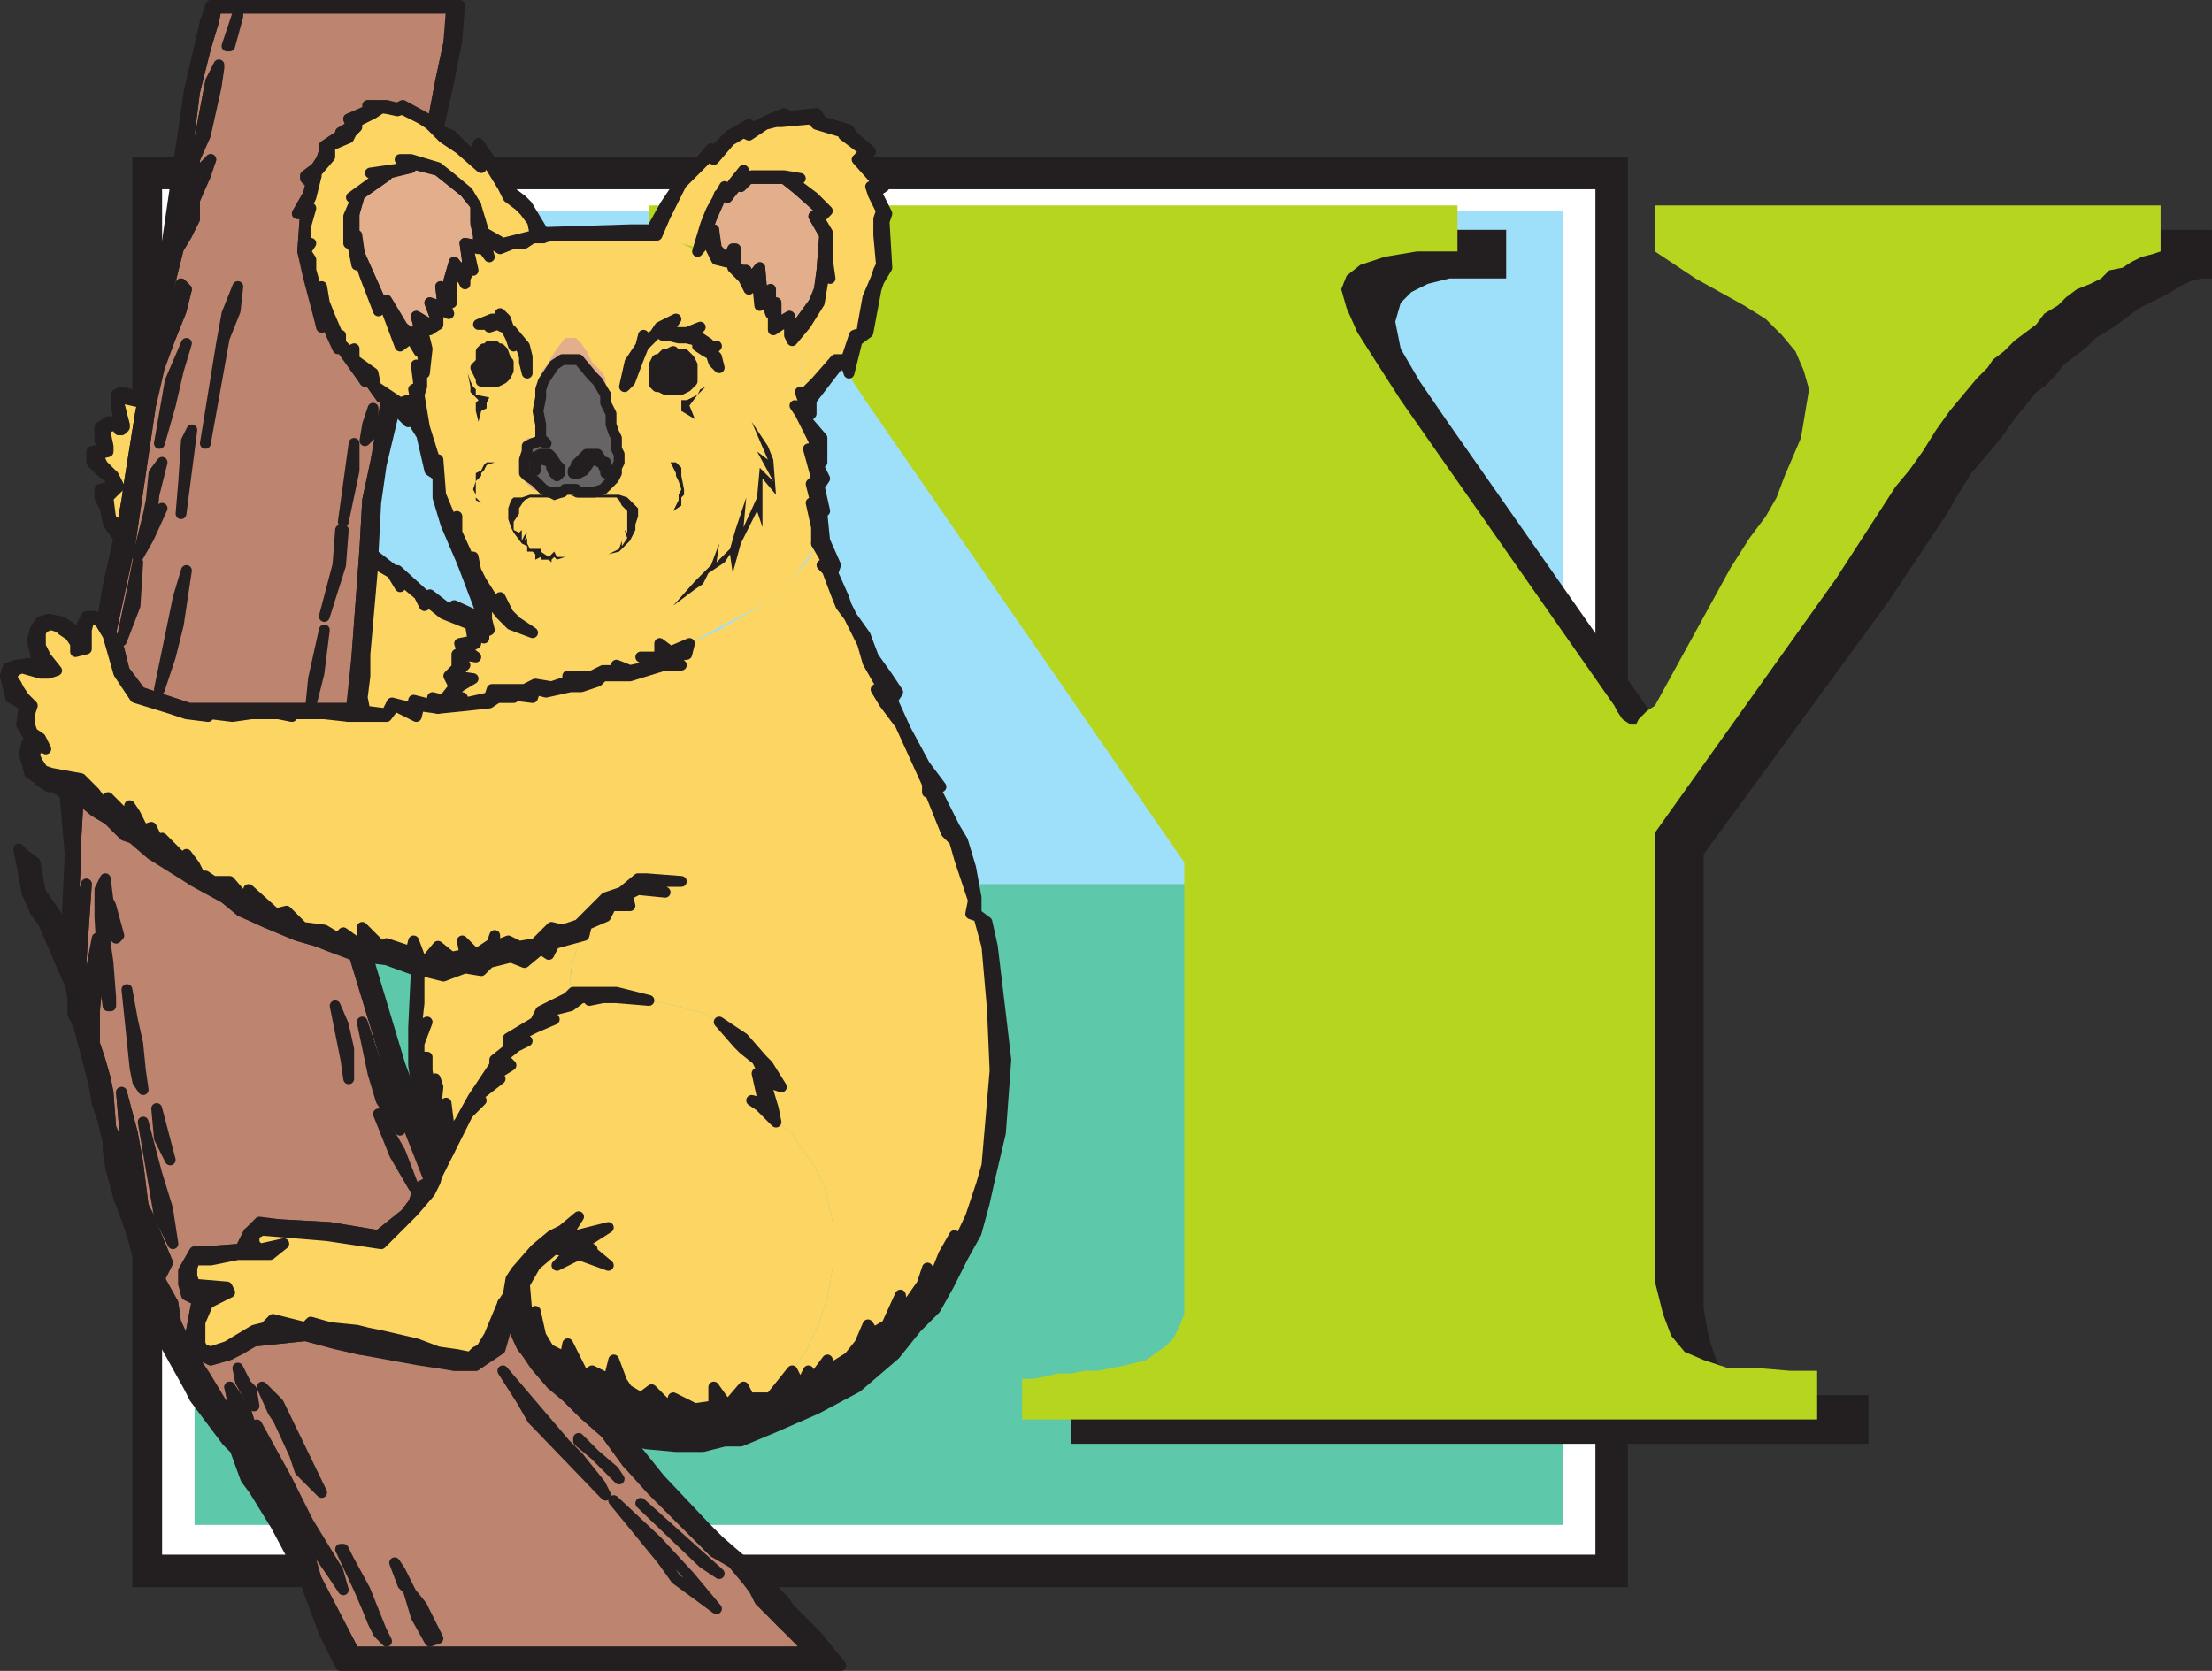 <svg xmlns="http://www.w3.org/2000/svg" width="613.455" height="463.5"><rect width="100%" height="100%" fill="#333333" stroke="none"/><path fill="#231f20" fill-rule="evenodd" d="M36.705 43.5h414.75v396.75H36.705V43.5"/><path fill="#231f20" fill-rule="evenodd" d="M40.455 193.5h407.25V291H40.455v-97.5"/><path fill="#231f20" fill-rule="evenodd" d="M40.455 201.75h407.25V282H40.455v-80.25"/><path fill="#231f20" fill-rule="evenodd" d="M40.455 231h407.25v21.75H40.455V231"/><path fill="#fff" fill-rule="evenodd" d="M44.955 52.5h397.5v378.75h-397.5V52.5"/><path fill="#fff" fill-rule="evenodd" d="M49.455 195.75h388.5V288h-388.5v-92.25"/><path fill="#fff" fill-rule="evenodd" d="M49.455 204h388.5v75.75h-388.5V204"/><path fill="#fff" fill-rule="evenodd" d="M49.455 231h388.5v21.75h-388.5V231"/><path fill="#fff" fill-rule="evenodd" d="M53.955 198.75h379.5v90.75h-379.5v-90.75"/><path fill="#fff" fill-rule="evenodd" d="M53.955 207h379.5v74.25h-379.5V207"/><path fill="#fff" fill-rule="evenodd" d="M53.955 233.25h379.5v21h-379.5v-21"/><path fill="#5ec8ab" fill-rule="evenodd" d="M53.955 58.5h379.5V423h-379.5V58.5"/><path fill="#9ee0f9" fill-rule="evenodd" d="M53.955 58.5h379.5v186.75h-379.5V58.5"/><path fill="#231f20" fill-rule="evenodd" d="M613.455 77.25h-3l-3 .75-3 1.5-2.25 1.5-9 4.5-6 4.5-2.25 1.5-3.75 2.25-3 3-6 4.5-2.25 3-3 3-2.25 1.5-6 7.5-3.75 5.25-3.75 4.5-4.5 5.25-3.75 6-3 5.25-16.5 24.75-51 69.75v126l1.5 8.25 2.25 6.75 4.5 3.75 5.25 3 6.75 1.5 8.25.75h17.25v13.5h-221.25v-11.25l5.25-.75 4.5-.75h4.5l4.5-.75h3.75l7.5-1.5 3-.75 2.25-.75 3-2.25 2.25-3 1.5-3 1.5-4.5.75-5.25.75-6.75V246l-88.5-128.25-3-5.25-3-4.5-9-11.25-9-9-3.75-1.5-3.75-2.25-7.5-3.75-4.5-.75-5.25-1.5-5.25-.75h-6v-13.5h224.25v13.5h-15.75l-6 1.5-4.5 2.25-3 3-1.5 5.25 1.5 7.5 5.25 9 8.25 12 59.25 84.75.75 2.25 4.5 3h.75l5.25-5.25 21-38.25 6-8.25 3.75-5.25 6-12 2.25-5.25 1.5-4.5 1.5-5.25v-4.5l.75-4.5-.75-5.25-6-9-5.25-4.5-6-4.5-6-3.75-6.75-3.75-7.5-4.5-4.5-2.25v-13.5h141v13.5"/><path fill="#b5d51f" fill-rule="evenodd" d="m599.205 69.75-2.25.75-3 .75-3 1.5-2.25 1.5-3.75.75-2.25 2.25-3 1.5-3.75 1.5-3 2.25-2.25 2.25-3.75 2.25-2.25 3-6 4.5-3 3-3 2.25-1.5 2.25-3 3-7.5 9-3.75 5.25-3.75 6-3.75 5.25-3.75 4.5-16.5 25.5-50.25 70.5v124.5l2.25 9 2.25 6 3.75 4.5 5.25 2.25 6.75 2.25h8.25l9 .75h7.5v13.5h-220.5V382.5h3l3.75-.75 3-.75h3.75l3.75-.75h3.75l7.5-1.5 6-1.5 3-2.25 2.25-1.5 2.25-2.25 1.5-3 1.5-3.75V239.25L239.955 111l-6-9-3-3.75-3-4.5-3-3-3-3.75-6-6-11.25-6.75-4.5-1.5-9-1.5-5.25-.75-6-.75V57h224.25v12.75h-11.25l-9 1.5-6.75 2.25-3.75 3-1.5 3.75 1.5 5.25 3 6.75 5.25 8.25 6.75 10.5 59.25 84.75.75 1.5 1.5 2.25 2.25 1.5h1.5l.75-1.5 2.25-2.25 2.25-1.5 21-38.25 5.25-8.25 4.5-6 3-5.25 2.25-6 4.5-10.5 2.25-13.5-1.5-5.25-2.25-5.25-3.75-4.5-4.5-4.5-6-3.75-13.5-7.5-11.25-7.5V57h140.25v12.75"/><path fill="#fdd562" fill-rule="evenodd" d="m219.705 380.25 2.25 4.5 2.25-4.5.75 3.75 4.5-6.75v3l6-3.75 3-3.75 2.25-5.25 1.5 2.25 3.75-2.25 3.75-8.25.75 5.25 5.25-8.25 1.5-4.5 1.5 3.75 3-7.5 3-4.5-1.5 6.75 6-12.75 3-9 .75-5.25 3-26.25-.75-16.5-2.25-18-1.5-8.25-2.25-.75.75-3.75-3.75-11.25-1.5-5.25-2.25-2.25-4.5-11.25h-.75v-2.25l-7.5-16.5-4.5-6-2.25-3.75h2.25l-1.5-2.25-3-5.25-1.5-5.25-3.75-7.5-2.25-3-1.5-3.75-2.25-6-1.5-1.5 1.5-.75-3-5.25-2.25 4.5-4.5 5.25-7.5 6.75-12.75 7.5-8.25 3.75-.75 3-5.25 1.5 3.75 1.5h-5.25l-9 3-7.5.75-1.5 1.5-4.5.75h-3l-6.75 2.25-3-1.5-.75 2.25h-6l.75.75-4.5-.75-2.25 1.5-6.75.75-7.5.75-5.25-.75-.75 3-6-3-2.25 3h-10.5l-6-.75h-9.75v.75l-3-.75h-8.25l-5.25.75-6-.75v.75l-6.75-.75-3.75-1.5-9.75-3-3.75-4.5-.75-2.25-3.75-10.5-2.25-3-.75-1.5h-2.25l-.75 3V180l-2.25.75-.75-2.25-1.5-2.25-1.5-1.5-1.5-.75-2.25-.75-1.5.75-1.5 1.5.75 3.75.75 3 3 3.75-2.25.75h-2.25l-5.25-1.5-1.5.75-.75 1.5.75 2.25.75 1.5 1.5 2.25 2.25 2.25V198l-.75 3 .75 2.25 4.5 4.5-1.5-1.5h-.75l-.75 1.5-.75.75v1.5l.75 2.25 1.5 1.5 2.25.75 8.25 1.5 6.75 6.75.75-1.5 4.5 4.5h2.25v-2.25l1.5 2.25.75 3 .75 1.5 2.25-.75 2.25 4.5.75-1.5 4.5 4.5 2.25 1.5.75-1.5 1.5 3 2.25 3h1.5l1.5 1.5h4.5l4.5 5.25.75-3 8.25 6.75 2.25-.75 4.5 4.5 6.75.75 3 1.5 2.25-.75 4.5 3.75.75-5.25 4.5 5.25 2.25-.75 6 2.25 1.5-3 2.25 6 3.75-4.5 3.75 3 3.75-1.5-.75-3 3.75 3.75 4.5-3 .75-2.25v3l3.75-1.5 3 1.5 4.5-.75 4.5-4.5 3 .75 4.5-1.5 7.5-7.5 4.5-1.5 4.5-3.75h3l9 .75h-10.5l6 3-7.5-.75-3 1.5.75 3h-5.25l-1.5 3-5.25 2.25-.75 3-1.5 2.25-1.5 4.5-.75 4.5V273l.75 2.25h12l9 2.25 7.5 1.5 8.25 2.25 3.75 2.25 6.75 4.5 5.25 6 1.5 1.5 3.75 6-4.5-1.5 1.5 7.5 1.5 3.75 4.5 3 2.25 3.75 3.75 5.25 3 6 2.25 9.75v12.75l-1.5 8.25-2.25 6.75-3.75 8.25-3.75 5.25m-102.75-283.5-3-3-3 2.25-4.5-12-1.5 2.25-3.75-9.75-1.5-4.5-.75 1.5-.75-7.5-1.5 1.5.75-7.5 1.5-5.25h-.75l7.5-6-2.25-.75 9.75-1.5-2.25-2.25h3l8.25 2.25 3 3 4.5 3.75 2.25 3.75 2.25 7.5 5.25 3 9-2.25-.75-3.75-2.25-3-1.5-1.5-3-2.25-1.5-3-6-9.75v4.5l-6-5.25-4.5-3-3.75-3.75-6.75-3.75-3 .75-6-1.5 1.5.75-6 3V36l-1.5.75-1.5 1.5-5.25 2.25.75.75v3l-4.5 4.5.75.75-1.5 5.25-1.5 3.75h.75l-.75 4.5v6.75l.75-2.25-.75 2.25.75 2.25.75 3 1.5 5.25 1.5-.75.75 4.5.75 3 3 6 .75-.75v3l2.25 1.5h1.5v3l5.25 3 .75 3.75 6.75 5.25 2.25-.75 2.25 5.25-.75-8.25.75-.75v-6.75l2.25.75-.75-4.5m105 12h2.25l2.25-3 5.25-6h3l2.25-6.75 2.25-1.5v-.75l1.5-8.25 2.25-5.25.75-2.25.75-1.5-.75-8.25v-4.5l.75-2.25-1.5-4.5-1.5-2.25 2.25-.75-5.25-6.75 1.5-2.25-6-4.5v-.75l-7.5-3-1.5-.75-8.25.75h-1.5l-3 .75-4.5 3-1.5-.75-3.75 1.5-4.5 6-1.5-.75-3 3-3.75 4.5-2.25 2.25-2.25 6.75-3 5.25h1.5l3 .75 2.25 1.5 3 .75 1.5 1.5 2.25-8.25 5.25-10.5.75 3 1.5-3.75 3-3v1.5l3-.75 8.25.75h4.5l-2.25 1.5 6 4.5 3.75 3-2.25 3 2.25 3.75v6.75l.75 5.25-1.5-1.5-1.5 9-3.75 6-3.75 4.5.75 2.25 1.5 3v9"/><path fill="#fdd562" fill-rule="evenodd" d="m116.955 269.25-.75 9v6l3-.75-3 6v3.75h3V297l.75 4.5 1.5-2.25V309l.75 3 2.25-6 .75 6 .75 3 1.5-3.75 3.75-6.75 6-9v-.75l3.75-3.75v-3l7.5-4.5 1.5-3 7.5-3.75 1.5-1.5-.75-2.25v-3l.75-3.75 1.5-4.5 1.5-2.25-8.25 2.25-1.5 2.25-2.25-.75-4.5 3.75-3.75-2.25-6 2.25-2.25 1.5-3.75-.75-6.75 2.25-6-.75m-16.5-72v-10.5l.75-5.25 2.25-25.5 5.25 3 2.25 3.75v-1.5l4.5 3.75 2.25 3 1.5-.75 3.75 3 7.5 3 .75 4.5-3.75.75.75 2.25-2.25.75.75 3.75-3 2.25 1.5 3-3 3h-3l.75 2.25-5.25-2.25v3l-6-2.25-2.25 3h-6"/><path fill="#bd846f" fill-rule="evenodd" stroke="#231f20" stroke-linecap="round" stroke-linejoin="round" stroke-miterlimit="10" stroke-width="3" d="m21.705 221.25-.75 12.75v5.25l-.75 12.75.75 6 .75-4.5 2.25-8.25-1.5 21.75.75 7.5.75 1.5 3-15.75V273l-.75 6.75v9.75l1.5 4.5 1.5 5.25.75 3.75.75 9.75 2.25 5.25 2.25 3-1.5-18 3 11.25 1.5 8.25 1.5 12 1.5 3 1.5 3.75 3.75 9-2.25 4.5 3.75 6.75.75 5.25 3.75 8.25 4.5 6.75 4.5 7.5 3.75 4.5 1.5 2.25-3-11.25 4.5 6.75 4.5 14.25 2.25 5.25 5.25 10.5 2.25 6 3.75 5.25 1.5 5.25 10.5 20.25h126.75l-3-3.75-5.25-4.5-5.25-6-1.5-3-3-3-3.75-4.5-4.5-3-24.75-24.75-6-8.25-6-5.25-4.5-4.5-4.5-3.75-4.5-5.25-3-4.5-4.5-9-.75 3.75-1.5 5.25-6.75 4.5h-6l-9-2.25-17.25-2.25-15-3.75-14.25 1.5-3.75 2.25-3 1.5-5.25 1.5-4.5-2.25-1.5-2.25 1.5-8.25.75-3.75-2.25-1.5-1.5-3v-3.75l3-5.25h3l9.75-.75 2.25-4.5 3.75-2.25h5.25l13.5.75 13.5 2.25 7.5-6 2.25-3 2.25-3.75 2.25-2.25-8.25-21-12.75-42-6-2.25-4.5-1.5-5.25-1.5-9-3.75-6-3-5.25-3.75-8.25-4.5-12-8.25-5.25-4.5-2.25-.75-4.5-3.75-3.75-2.25-4.5-3.75m98.25-186.75 2.25-12 2.25-10.5.75-9.75h-65.25L59.205 6l-2.25 7.5-3 12-3 24 .75-3 3.75-8.25 3-15.75 2.25-4.5-.75 5.25-3.75 14.25-2.25 6.75v3l-2.25 4.5v3.75l-1.5 4.5-.75 4.5 4.5-12 2.25-5.25v-.75l2.25-2.25-4.5 11.25v5.25l-2.25 4.5-2.25 3.75-2.25 9-.75 3.75-1.5 4.5-.75 3.75-.75 4.5-.75 1.5 3-5.25 3.75-8.25.75-3.75 1.5 1.5-1.5 6-6 15-2.25 9.75-6 40.5-5.25 24 2.25 4.5 1.5 6 4.5 6 13.5 4.5h45l1.5-14.25 2.25-30 .75-13.5 2.25-10.5 3-18h-1.5l-3.75-5.25-.75.75-7.5-10.5V96l-3.75-7.5-.75 2.25-3.75-14.25-1.5-6.75.75-10.5h-2.25l3-5.25.75-3-1.5-1.5 3-3 1.5-2.25.75-2.25v-1.5l4.5-3v-.75l3-1.5-.75-2.25 6.75-2.25-1.5-1.5 4.5.75h4.5l9 4.5"/><path fill="#fdd562" fill-rule="evenodd" d="m146.205 365.25 2.25-.75 1.5 6 2.25 3.75 4.5 2.25.75-3.75 4.5 9 3-1.5 2.25 1.5.75 5.25 1.5-3.75.75-6 2.25 6.75 2.25 1.5 3 2.25 3-2.25 5.25 5.25.75-3 6 3 5.25-.75v-5.25l3.75 5.25 4.5-5.25 1.5 3h6l6-7.5 3.75-5.25 3.75-8.25 2.25-6.75 1.5-8.25V339l-2.25-9.75-3-6-3.75-5.25-2.25-3.75-4.5-3-4.5-4.5-2.25-1.5 3 .75v-1.5l-1.5-6.75 2.25.75-2.25-3.75-5.25-5.25-5.25-6-3.75-2.25-8.25-2.25-7.5-1.5-9-.75h-3.75l-3.75.75v-.75h-2.25l-3 1.5-6 2.25 1.5 2.25-5.25 2.25-4.5 2.25 2.25 1.5-3 1.5-3.75 3 2.25 2.25-6 3.75h3l-6.75 5.25 1.5 1.5-3 3.75-6 9.75-2.25 6-.75 2.25-2.25 3-4.5 5.25-9 9-14.25-2.25-18.75-1.5-1.5.75v3l.75 1.5 6.75-1.5-3.75 3h-8.25l-8.25 1.5h-4.5l-.75 2.25V354l.75 2.25 9 .75.75 1.5-6 3-1.5 5.25-.75 6 .75 1.5 2.25.75 12-6 3-.75 2.25-2.25 9 1.5 2.25-.75 5.25.75 6.75 1.5 3.75.75 3 .75 10.5 2.25 6 2.25 4.5.75 3.75.75 1.5-1.5 1.5-.75 3-3.75 3-9 1.5-2.25.75-4.5 1.5-2.25 5.25-6 4.5-3.75 3.75-1.5 3.75-3.75-3.75 6.75 12-3.75-7.5 5.25 3 .75v.75l5.25 3.75-9-3-5.25 3 3-3.75-4.5-.75-5.25 4.5-2.25 5.25v9m80.25-214.5v-4.5l-1.5-7.5 1.5.75-1.5-6 1.5-.75-2.25-8.25 2.25 2.25-.75-4.5-3.75-7.5-1.5-2.25 3 .75-1.5-4.5v-9l-1.5-3-.75-2.25-.75-1.5v-4.5l-4.5 3v-6l-.75 1.5-1.5-4.5-1.5 2.25-.75-8.25-2.25 3.75-1.5-3.75h-.75l-2.25-2.25v-3l-1.5 1.5-2.25-1.5-2.25-2.25v-3.75l-3.75 4.5-4.5-2.25-2.25-1.5-2.25-.75h-30l-3.75.75h-3l-2.25 1.5h-3l-3 1.5-5.25-3 1.5 5.25-2.25-3-.75.75-2.25-.75.75 6.75-.75-.75-1.5 2.25v2.25l-2.25-4.5-1.5 4.5V84l-2.25-.75 1.5 3.75-3-1.5V90l-1.5.75-3.75-2.25 1.5 5.25 1.5 3-1.5 6.75-.75-.75v4.5l-.75 2.25 1.5 9 3.75 11.25v-2.25l.75 9.75 3.75 9 .75-3v4.5l3.75 8.25.75-2.25.75 4.5 1.5 3 6 7.5-.75-3 2.25 4.5 2.25 2.25 4.5 3-6-2.25-2.25-3-7.5-9 3 8.25v2.25l.75 3-2.25.75.75 1.5-2.25-1.5v3l-3 1.5 3 2.25-4.5-.75 1.5 3-3 3h5.25l-3.75 3-3 3.75-3 2.25 6.75-3 .75 1.5 6.75-1.5 1.5-2.25h9l2.25-1.5 4.5.75 4.5-.75v-2.25h6.75l3-1.5h3.75v-1.5l3.75 1.5 6.75-1.5-3.75-2.25h5.25v-3.75l3 2.25 5.25-2.25 8.25-4.5 12.75-6.75 7.5-6.75 4.5-6 2.25-3.75"/><path fill="#231f20" fill-rule="evenodd" d="m192.705 163.5 2.25-1.5 1.5-3 4.5-3 1.5-2.25.75 5.25 2.25-8.25 4.5-9 1.5 4.5v-13.5l3.75 4.5-.75-9.75-1.5-3.75-4.5-6.75 4.5 10.5-3-2.25 4.5 8.25-3.75-3.75-.75 8.25-3.75 8.25.75-8.25-3 9-1.5 5.25-3.75 3.75.75-5.25-2.25 6-4.5 4.5-6 6.75 6-4.5"/><path fill="#e3ae8c" fill-rule="evenodd" stroke="#231f20" stroke-linecap="round" stroke-linejoin="round" stroke-miterlimit="10" stroke-width="3" d="m132.705 65.25-.75-3.75V57l-3-3.75-7.5-6-8.25-2.25.75 1.5-6 1.5-.75.75-7.5 5.25-1.5 5.25v6h.75l.75 5.25 6 13.5 1.5-.75 4.5 7.5 3 2.25 1.5.75-.75-2.25.75-.75-.75-3 3.75 2.25h2.25l-2.25-6 2.25.75 1.5.75-.75-6 2.25 3V78l1.5-5.25 2.25 3 1.5-3-.75-5.25 3.75.75v-3"/><path fill="none" stroke="#231f20" stroke-linecap="round" stroke-linejoin="round" stroke-miterlimit="10" stroke-width="3" d="m95.205 441-1.5-5.25-8.25-13.5-6-12-8.25-15 6.75 18 3.75 7.5 2.25 3.75 8.25 12 3 4.5"/><path fill="#e3ae8c" fill-rule="evenodd" d="M154.455 137.25h3.75v-1.5h-2.25l-.75.75h-3l-2.25-.75-3.75-3.75-1.5-3v-.75l.75-3 .75-1.5 1.5-.75 2.25-.75 1.5.75-1.5-1.5-.75-3-.75-5.25 1.5-3v-3.75l2.25-3 .75-2.25 2.25-1.5h5.25l1.5.75 2.25 3 1.5 3 2.25 2.25v3l1.5 6 1.5 3.75v3l.75 3.75-.75 2.25-1.5 2.25-2.25 3-3 .75h-3.75l-1.5-.75h-.75v1.5h5.25l3.75-.75 2.25-2.25 1.5-.75.75-1.5.75-.75v-1.5l.75-1.5-.75-2.25v-3l-.75-3-.75-1.5-.75-3.75-.75-1.5-.75-4.5-.75-1.5V105l-.75-1.5-3-3-1.5-3-1.5-2.25-1.5-1.5h-3l-2.25 3-1.5 2.25-.75 1.5-2.25 3v2.25l-1.5 3v3l-.75 3 .75 3v3.75h-2.25l-1.5 3-.75 3v.75l.75 3 .75.75.75 2.25 1.5 1.5 2.25.75 4.5.75"/><path fill="#e3ae8c" fill-rule="evenodd" stroke="#231f20" stroke-linecap="round" stroke-linejoin="round" stroke-miterlimit="10" stroke-width="3" d="m219.705 92.25-.75-4.5-3.75 2.25v-6l-1.5 2.25V81l-2.25 2.25-.75-9-3 3.75-.75-3h-1.5l-1.5-1.5V69l-2.25 3-3-3-.75-5.25-3 3.75 2.25-6.75 3-6.75 1.5.75 3-3.75.75.75 2.25-2.25h9.75l3.75 3 6.75 6-2.25 1.5 3 5.25-.75 9.75-.75 6-1.5 3-6 8.25"/><path fill="#fdd562" fill-rule="evenodd" stroke="#231f20" stroke-linecap="round" stroke-linejoin="round" stroke-miterlimit="10" stroke-width="3" d="m33.705 147 1.5-8.25.75-5.25 3-18.75.75-3.75-6-.75-.75 1.5 1.5 6v.75l-.75.75v-1.5l-5.25.75v1.5l1.5 3.75v1.5l-3 .75.75 3 3.75 3 1.5 3-3 3 .75 6 3 3"/><path fill="none" stroke="#231f20" stroke-linecap="round" stroke-linejoin="round" stroke-miterlimit="10" stroke-width="3" d="m167.955 414.75-1.5-3-6-7.5-3.75-3.75-17.25-20.25 5.25 8.25 3 5.25.75.75 19.5 20.25m30.75 31.5-7.5-9-9-9.75-12-11.25 13.5 16.5 3.75 5.25 11.25 8.25M89.205 414l-12-24.75-4.5-4.5 3 6.75 1.5 2.25 4.5 9.75 1.5 4.5 6 6m18 41.25-1.5-3-4.5-11.25-4.5-8.25-1.5-3h-.75l5.25 11.25 2.25 5.25 1.5 3.75 1.5 3 2.25 2.25m92.25-18.75-21.75-19.5 17.25 16.5 4.5 3m-80.25 18.75 2.25-.75-4.5-9-3-3.75-3-6-1.5-2.25 2.25 6 1.5 1.5 2.25 7.5 3.75 6.75"/><path fill="#231f20" fill-rule="evenodd" d="m158.205 137.25 1.5.75h11.25l.75.75.75 1.5 1.5 1.5v6l-.75-.75.75 2.25-1.5 2.25V150l-.75 2.25-3 1.5 3-.75 3-3 1.5-3v-1.5l.75-2.25V141l-3-3-2.25-.75h-13.5m0 0h-11.25l-2.25.75h-2.25l-.75.75-.75 2.25v3l.75 2.25.75 1.5 2.25 3 1.5.75v1.5h1.5l.75.75v1.5l1.5-.75v.75h2.25l.75.75v-.75l.75-.75.75.75 2.25-.75h-2.25l-.75-1.5-1.5 1.5-2.25-1.5v-.75h-3l-.75-1.5v-1.5l-.75.75.75-2.25-.75.75-.75 1.5v-3l-.75.75-1.5-.75v-2.25l1.5-2.25V141l1.5-2.25 1.5-.75h5.25l1.5.75 2.25-.75 1.5-.75h.75m28.5 4.5 2.25-1.5V138l.75-.75v-1.5l-.75-3.75v-2.25l-1.5-1.5h-2.25.75l1.5 3v.75l.75 1.5.75 2.25-.75 1.5v1.5l-1.5 3m-54-24.75.75-3 1.5-.75v-1.5l.75-1.5-3.75-.75V108l-.75-.75-.75-1.5-.75-2.25.75 3.75v1.5l2.25 2.25-.75.75V114l.75 3"/><path fill="#231f20" fill-rule="evenodd" stroke="#231f20" stroke-linecap="round" stroke-linejoin="round" stroke-miterlimit="10" stroke-width="3" d="m171.705 410.25-1.5-2.25-5.25-4.5-4.5-3.75V399l11.25 11.25"/><path fill="#231f20" fill-rule="evenodd" d="M131.955 138v-4.5l1.5-1.5v-.75l.75-.75.75-1.5 2.25-.75h-2.25l-.75.75-.75 1.5-1.5.75v2.25l-.75 2.25.75 1.5v1.5l1.5.75-1.5-1.5"/><path fill="#231f20" fill-rule="evenodd" stroke="#231f20" stroke-linecap="round" stroke-linejoin="round" stroke-miterlimit="10" stroke-width="3" d="m70.455 390-.75-4.5-1.5-1.5-2.25-4.5.75 3.75 3.75 6.75"/><path fill="#231f20" fill-rule="evenodd" d="m192.705 116.25-1.5-3.75 2.25-3 2.25-2.25-1.5.75-.75 1.5-3 1.5h-1.5v3l3.75 2.25"/><path fill="#231f20" fill-rule="evenodd" stroke="#231f20" stroke-linecap="round" stroke-linejoin="round" stroke-miterlimit="10" stroke-width="3" d="m63.705 12.75 2.25-8.25v-.75l-3 9h.75"/><path fill="#fff" fill-rule="evenodd" d="m137.955 101.25.75-.75-1.5-.75-.75-.75-1.5 1.5.75.75h2.25m48-.75-.75.75h-.75v1.5l.75.75h1.5l.75-.75v-1.5l-.75-.75h-.75"/><path fill="#676465" fill-rule="evenodd" stroke="#231f20" stroke-linecap="round" stroke-linejoin="round" stroke-miterlimit="10" stroke-width="3" d="m153.705 101.25-3 4.5-.75 2.25v2.25l-.75 3.75.75 3.75v3.75l1.5 1.5-1.5-.75-2.25.75-1.5.75v1.5l-.75 2.25v3.75l.75.75 2.25 1.5 2.25 2.25 1.5.75h3.75l.75-.75h3l.75.75h4.5l2.25-.75 3-3 .75-1.5v-1.5l.75-1.5V126l-.75-1.5v-3l-.75-1.5-.75-2.25v-3l-1.5-3v-2.25l-2.25-3.75-1.5-1.5-3.75-4.5h-4.5l-2.25 1.5"/><path fill="#231f20" fill-rule="evenodd" stroke="#231f20" stroke-linecap="round" stroke-linejoin="round" stroke-miterlimit="10" stroke-width="3" d="m173.955 399 5.25 1.5 8.25.75h7.5l6-1.5h4.5l9-3.75 12-5.25 11.25-6 10.5-9 6-7.5 5.25-5.25 3.75-6.75 3.75-7.5 3.75-6.75 2.25-8.25 1.5-6.75 3-12.75 1.5-20.25-1.5-12.75-2.25-18.75-1.5-6.75-3-2.25V249l-1.5-8.25-2.25-7.5-2.25-3.75-5.25-10.5 1.5-.75-4.5-6-5.25-9.75-3.75-8.25 1.5-2.25-3-4.5-3.75-5.25-2.25-6-3.75-5.25-1.5-3-.75-2.25-3-6.75.75-2.25-3-6.75-2.25.75 3 5.25-1.5.75 1.5 1.5 2.25 6 1.5 3.75 2.25 3 3.75 7.5 1.5 5.25 3 5.25 1.5 2.25h-2.25l2.25 3.75 4.5 6 7.5 16.5v2.25h.75l4.5 11.25 2.25 2.25 1.5 5.25 3.75 11.25-.75 3.75 2.25.75 2.25 8.25 1.5 17.25.75 17.25-2.25 26.25-1.5 5.25-3 9-6 12.75 1.5-7.5-3 5.25-3 7.5-1.5-3.75-1.5 4.5-5.25 7.5-.75-4.5-3.75 8.25-3.75 2.25-1.5-2.25-2.25 5.25-3 3.75-6 3.75v-3l-4.5 6-.75-3-2.25 4.5-2.25-4.5-6 7.5h-6l-1.5-3-4.5 5.25-3.75-5.25V390l-5.25.75-6-3-.75 3-5.25-5.25-3 2.25-3.75-2.25-1.5-2.25-2.25-6-1.5 6-.75 3.75-.75-5.25-3-1.5-2.25 1.5-4.5-9-.75 3.75-4.5-2.25-2.25-3.75-1.5-6.75-2.25 1.5-6.75-3.75 1.5 3.75 3.75 8.25 3.75 4.5 4.5 5.25 9 9 6 5.25 6 1.5"/><path fill="#231f20" fill-rule="evenodd" stroke="#231f20" stroke-linecap="round" stroke-linejoin="round" stroke-miterlimit="10" stroke-width="3" d="m21.705 221.25-3.75-1.5 1.5 17.25-.75 15.75.75 5.25-3-3-5.25-7.5-1.5-8.25-3-2.25-1.5-1.5.75 3.75 1.5 8.25 2.25 5.25 2.25 3 4.5 10.5 3 6.75.75 3.75v4.5l1.5 3 2.25 8.25 2.25 9 .75 4.5 1.5 4.5 1.5 6v2.25l.75 5.25 2.25 8.25 2.25 6 1.5 4.5 2.25 8.25v3l3 9 3 8.25 7.5 13.5 1.5 3 9 12 2.25 2.25 3 8.25 2.25 3 6 9.75 6 11.25 2.25 4.5 5.25 14.25 4.5 9h138.75l-6.75-8.25-7.5-7.5-1.5-2.25-6.75-6.75-11.25-9.75-3.75-3.75-12.75-13.5-9-11.25-6-1.5 6 8.25 6.75 7.5 17.25 17.25 5.25 3 3.75 4.5 2.25 3 1.5 3 11.25 11.25 2.25 3h-126L87.705 438l-2.25-5.25-3-5.25-2.25-6-1.5-3-2.25-3-1.5-3.75-2.25-6-4.5-14.25-4.5-6.75 2.25 11.25-.75-2.25-3.75-4.5-5.25-6.75-3.75-7.5-3.75-8.25-.75-5.25-3.75-6.75 2.25-4.5-3.75-9-1.5-3.75-1.5-3-1.5-12-1.5-8.25-3-11.25 1.5 18-2.25-3-2.25-5.25-.75-9.75-.75-3.75-1.5-5.25-1.5-4.5v-9l.75-7.5v-12l-3 15.75-.75-1.5-.75-8.25 1.5-21.75-2.25 8.25-.75 4.5-.75-6 .75-12.75V234l.75-12.75"/><path fill="#231f20" fill-rule="evenodd" stroke="#231f20" stroke-linecap="round" stroke-linejoin="round" stroke-miterlimit="10" stroke-width="3" d="m21.705 221.25 4.5 3.75 3.75 2.25 4.5 4.5 2.25.75 5.25 4.5 12 7.5 8.25 4.5 4.5 3.75 6.75 3 9 3.75 5.25 1.5 3.75 1.5 6 2.25 3.75.75 6 .75 8.25 3-.75 15.75v10.5l1.5 9.75 4.5 18.75.75 1.5 3-6 .75-4.5-.75-3-.75-6-2.25 6-.75-3 .75-7.5-.75-2.25-1.5 2.25-.75-4.5v-3.75h-2.25v-3.75l2.25-6-3 1.5.75-6.75v-9l.75-2.25-2.25-6-.75 3-6.75-2.25-1.5.75-5.25-5.25v5.25l-5.25-3.75-1.5 1.5-3.75-2.25-6-.75-4.5-4.5-3 .75-7.5-6.75-.75 3-4.5-5.25h-4.5l-2.25-1.5h-1.5l-1.5-3-2.25-3-.75 1.5-6-6-.75 1.5-2.25-4.5-2.25.75-2.25-4.5-1.5-2.25v2.25h-1.5l-4.5-4.5-1.5 1.5-2.25-3-3.75-3.75-8.25-1.5-2.25-.75-1.5-2.25-.75-1.5v-1.5l.75-.75.75-1.5h.75l.75 1.5-1.5-3-2.25-1.5-.75-2.25v-3l.75-2.25-2.25-2.25-1.5-2.25-.75-1.5-1.5-2.25 1.5-1.5 1.5-.75 5.25 1.5h2.25l2.25-.75-3-3.75-1.5-3v-3.75l.75-1.5 2.25-.75 2.25.75.75.75 2.25 1.5 1.5 2.25v2.25l3-.75v-5.25l.75-3h1.5l1.5.75 2.25 3.75 3 10.5 4.5 6.75 9.75 3 4.5 1.5 6 .75.75-.75 6 .75 5.25-.75h7.5l3.75.75-.75-.75h9.75l6.75.75v-2.25h-44.25l-13.5-4.5-4.5-6-1.5-6-2.25-4.5-3-3.75-1.5-.75h-2.25l-1.5 3-1.5 1.5-1.5-1.5-2.25-1.5-3.75-.75-2.25.75-1.5 2.25-.75 3 1.5 6-6 .75-2.25.75-.75 2.25 1.5 6 3.75 2.25-.75 5.25 2.25 3.75-.75 1.5-.75 3 .75 2.25.75 3 2.25 1.5.75.75 2.25 1.5h1.5l2.25 1.5 4.5 1.5m207-71.25-.75-7.5.75-.75-1.5-6.75 1.5-2.25-2.25-4.5h1.5v-6.75l-4.5-5.25 1.5-1.5V111l7.5-9.75h2.25l.75 2.25 2.25-9 3-2.25 2.25-12 .75-2.25 2.25-3.75-.75-12.75.75-2.25-3-6 2.25-1.5-3-4.5-2.25-3 1.5-2.25-5.25-4.5-.75-1.5-7.5-2.25-1.5-2.25-7.5.75-1.5-.75-3.75 1.5-6 3v-1.5l-5.25 3-4.5 4.5-.75-.75-4.5 5.25-3.75 3.75-4.5 6.75-3.75 6.75h-6l-24 .75-.75 1.5 3.75-.75h28.5l2.25-5.25 4.5-9 7.5-7.5 1.5.75 4.5-5.25 3.75-2.25 1.5.75 4.5-3 3-.75h1.5l8.25-.75 1.5 1.5 7.5 2.25v.75l6 4.5-2.25 2.25 6 6.75-2.25.75.75 2.25 2.25 4.5-.75 2.25v4.5l.75 8.25-.75 1.5-.75 2.25-2.25 5.25-1.5 8.25v1.5l-2.25.75-2.25 6.75h-3l-5.25 6-3 3h-1.5l1.5 4.5-3-.75 1.5 2.25 3.75 7.5.75 4.5-2.25-2.25 2.25 8.25-1.5 1.5 1.5 6-1.5-.75 1.5 6.75v4.5l2.25-.75"/><path fill="#231f20" fill-rule="evenodd" stroke="#231f20" stroke-linecap="round" stroke-linejoin="round" stroke-miterlimit="10" stroke-width="3" d="m150.705 64.5-2.25.75-9 2.25-5.25-3-1.5.75v3l-3.75-.75.75 5.25-1.5 3-2.25-3-1.5 5.25v4.5l-2.25-3 .75 6-1.5-.75-2.25-.75 2.25 6h-2.25l-3.75-2.25.75 3-.75.75.75 2.25 1.5 7.5h-2.25l.75 6-1.5.75 1.5 8.25-3-5.25v3.75l3.75 6 2.25 9.75 2.25 1.5v6l2.25 7.5 4.5 10.5 3.75 5.25 6.75 9 3 3 6 2.25-4.5-3-2.25-2.25-2.25-4.5v3.75l-5.25-8.25-1.5-3-.75-3.75-.75 1.5-3.75-8.25v-4.5l-.75 3-3.75-9-.75-9.75v3l-3.75-12-1.5-9 .75-2.25v-4.5l.75.75.75-6.75-.75-3-1.5-5.25 3 3 2.25-1.5v-4.5l3 1.5-1.5-3.75 2.25.75v-5.25l1.5-4.5 2.25 4.5v-1.5l1.5-3 .75.75-1.5-6.75 3 .75.75-.75 2.25 3-1.5-5.25 4.5 3 3.75-1.5h3l2.25-1.5h3v-1.5M121.455 36l3-13.5 2.25-11.25.75-9.75h-69l-1.5 4.5-4.5 19.5-6 41.25-2.25 10.5-2.25 14.25-1.5 12.75-.75 6 2.25 1.5 2.25-9.75 3-8.25 3-7.5 1.5-6-1.5-1.5-.75 3.75-3.75 8.25-3 6 .75-2.25.75-3.75.75-4.5 1.5-3.75.75-4.5 2.25-9 2.25-3.75 2.25-4.5V55.5l3-6.75 1.5-4.5-1.5 2.25-3 6-1.5 6-3 6 .75-4.5 1.5-4.5.75-3 1.5-5.25v-3l3-6.75 3-13.5.75-5.25-2.25 3.75-3 15.75-3 8.25-1.5 3 3-24 3-12 2.25-7.5.75-3.75h66l-1.5 9.75-2.25 10.5-2.25 12 1.5 1.5m19.5 329.25-1.5-3.75-3.75 9-2.25 3.75-1.5.75-1.5 1.5-3.75-.75-5.25-.75-6-2.25-9.75-2.25-3.75-.75-3-.75-7.5-.75-5.25-1.5-1.5 1.5-9-2.25-2.25 2.25-3 .75-7.5 4.5-4.5 1.5-2.25-.75-.75-1.5v-6l2.25-5.25 6-3-.75-1.5-9-.75-.75-2.25v-2.25l.75-2.25h4.5l7.5-1.5h9l3.75-3-6.75 1.5-1.5-1.5v-2.25l.75-.75 1.5-.75 18 1.5 15 2.25 9-9 4.5-5.25 1.5-3 .75-3-.75-1.5-1.5 4.5-3 1.5-1.5 4.5-2.25 3-7.5 6-13.5-2.25-13.5-.75-6-.75-3 3-2.25 4.5-10.5.75h-2.25l-3 5.25v3.75l.75 3 3 1.5-.75 3.75-1.5 8.25 1.5 2.25 4.5 2.25 5.25-1.5 2.25-1.5 4.5-2.25 14.25-1.5 8.25 2.25 6.75 1.5 16.5 3 9.75 1.5h6l6-4.5 1.5-5.25 1.5-3.75"/><path fill="#231f20" fill-rule="evenodd" stroke="#231f20" stroke-linecap="round" stroke-linejoin="round" stroke-miterlimit="10" stroke-width="3" d="m150.705 64.5-4.5-7.5-1.5-1.5-3-2.25-.75-1.5-8.25-12-1.5 3.75-6-6-3.75-1.5-1.5-2.25-8.25-4.5-1.5.75-3-.75h-4.5l.75.75-6.75 3 1.5 1.5-3.75 2.25v.75l-4.5 3V42l-.75 2.25-1.5 2.25-3 2.25 2.25 2.25-1.5 3-3 5.25h2.25l-.75 10.5 2.25 6.75 3 14.25.75-2.25 3.75 8.25v-1.5l4.5 5.25 3 5.25.75-.75 3.75 5.25 2.25.75 1.5 2.25 3.75 3.75v-6l-2.25.75-6.75-4.5-.75-3.75-5.25-3.75v-3l-1.5.75-2.25-2.25V93h-.75l-2.25-5.25-1.5-3.75-.75-4.5-1.5.75-1.5-5.25v-3l-1.5-2.25 1.5-2.25-1.5 2.25V63l1.5-5.25h-1.5l1.5-3 1.5-6h-.75l4.5-5.25v-3l5.25-2.25.75-1.5 1.5-1.5v-1.5l4.5-2.25 2.25-1.5-2.25-.75 6.75 1.5 2.25-.75 6.75 4.5 3.75 3.75 4.5 3 6 5.25V42l6 9.75 1.5 3 3 2.25 1.5 1.5 2.25 3 .75 3.75 2.25-.75m-33 202.5-.75 2.25 6 1.5 6-2.25 4.5.75 2.25-2.25 6-1.5 3.75 1.5 4.5-3.75 2.25 1.5 1.5-3 8.25-2.25.75-3 5.25-2.25 1.5-3h5.25l-.75-3 3-1.5 7.5.75-6-3h10.5l-9.75-.75h-2.25l-4.5 3.75-4.5 1.5-7.5 7.5-4.5 1.5-3-.75-4.5 4.5-4.5.75-3-1.5-3.75 1.5v-3l-.75 2.25-4.5 3-3.75-3.75.75 3.75-3.75.75-3.75-3-3.75 4.5m3.75-70.5 7.5-.75 6.75-.75 2.25-1.5h4.5l-.75-.75 6 .75.75-2.25 3 .75 6.75-1.5h3l4.5-1.5 1.5-1.5h7.5l9.75-3h4.5l-3.75-2.25 5.25-.75.75-3-5.25 2.25-3-2.25v3.75h-5.25l3.75 2.25-6.75 1.5-3.75-1.5v1.5h-3.75l-3 1.5h-6.75v1.5l-4.5 1.5-4.5-.75-3 1.5h-9l-.75 2.25-6.75 1.5-.75-1.5-6.75 3m-23.25 68.25 12.75 42 9 21 1.5-4.5-10.5-27.75-9-30-3.75-.75m27 49.5-.75 5.25 5.25-10.5 3.75-3.75-1.5-.75 6.75-5.25h-3l6-3.75-2.25-2.25 3.75-3 3-1.5-2.25-1.5 4.5-2.25 5.25-2.25-1.5-2.25 6-1.5 3-2.25h3l-.75.75 3.75-.75h3.75l9 .75-9-2.25h-12l-1.5 1.5-7.5 3.75-1.5 3-7.5 4.5v3l-3.75 3v1.5l-6 9-3.75 6.75-2.25 3"/><path fill="#231f20" fill-rule="evenodd" stroke="#231f20" stroke-linecap="round" stroke-linejoin="round" stroke-miterlimit="10" stroke-width="3" d="M116.205 97.5v-3.75l-1.5-.75-3.75-1.5-4.5-8.25-.75.75-6-13.5-1.5-5.25h-.75l.75-6 1.5-5.25 7.5-5.25V48l6.75-1.5-1.5-1.5 9 2.25 7.5 6 3 3.75v5.25l.75 3 1.5-.75-2.25-7.5-2.25-3.75-4.5-3.75-3.75-3-7.5-2.25h-3l2.25 2.25-10.5 1.5 3 .75-8.25 6h1.5L96.705 60v7.5l.75-1.5 1.5 7.5.75-1.5 1.5 4.5 3.75 9.75 1.5-2.25 4.5 12 3-2.25 2.25 3.75m77.25-27.75 3.75-4.5V69l1.5 3 3 .75 1.5-.75v2.25l3 3 1.5 3 2.25-3 .75 7.5 1.5-2.25 1.5 4.5.75-1.5v6l4.5-3V93l.75 1.5v-2.25l-.75-4.5-3.75 2.25v-6l-1.5 1.5v-5.25l-2.25 3-.75-9-3 3.75-.75-3h-1.5l-2.25-1.5V69l-1.5 3-3.75-3v-5.25l-3.75 3.75 3-6.75 2.25-6.75 2.25.75 2.25-3.75 1.5.75 2.25-2.25h9.75l3.75 3 6.75 6-2.25 1.5 3 5.25-.75 9.75-.75 5.25-1.5 3.75-6 8.25v2.25l3.75-4.5 3.75-6 1.5-9 1.5 2.25-.75-5.25v-7.5l-2.25-3.75 2.25-2.25-3.75-3.75-6-4.5 2.25-.75-4.5-.75h-9l-2.25.75v-2.25l-3 3.75-1.5 3-.75-2.25-3.75 6.75-1.5 3.75-2.25 7.5M128.205 156l6 15.75-8.25-3.75v2.25l-6.75-5.25-.75.75-8.25-7.5v.75l-6.75-5.25-2.25-1.5-2.25 30.75-.75 13.5-1.5.75h4.5l-.75-3.75.75-6v-6l2.25-25.5 5.25 3 2.25 3.75.75-1.5 4.5 3.75 1.5 3 1.5-.75 3.75 3 7.5 3 .75 4.5-3.75.75.75 2.25-1.5.75v3.75l-2.25 2.25 1.5 3-3 3.75-3-.75.75 2.25-6-1.5v2.25l-6-1.5-1.5 3-6-.75h-4.5v1.5h10.5l2.25-3 6 3 .75-3 5.25.75 3-2.25 3-3.75 3.75-2.25-5.25-.75 3-3-1.5-3 4.5.75-3-2.25 3-1.5v-3l2.25 1.5v-1.5l1.5-.75-.75-3v-2.25l-3-8.25-3.75-5.25"/><path fill="#231f20" fill-rule="evenodd" stroke="#231f20" stroke-linecap="round" stroke-linejoin="round" stroke-miterlimit="10" stroke-width="3" d="m107.955 111-3.75 17.25-2.25 10.5-.75 13.5 2.25 1.5.75-14.25 1.5-10.5 3.75-15.75-1.5-2.25m-51 12 5.25-29.25 3-7.5.75-6.75-3 7.5-1.5 8.25-4.5 27.75m-15-12-2.25-.75v.75l-.75 3.75-3 18.75-.75 5.25-1.5 8.25v3l2.25 1.5 6-40.5"/><path fill="#231f20" fill-rule="evenodd" stroke="#231f20" stroke-linecap="round" stroke-linejoin="round" stroke-miterlimit="10" stroke-width="3" d="m39.705 110.25-6-1.5-1.5.75v3l.75 3.75-1.5.75h-1.5l-2.25 1.5v3.75l1.5 2.25-3.75.75v3l2.25 2.25 3 2.25V135l-3 .75V138l1.5 3 .75 3.75.75 1.5 2.25 3 .75-3-3-2.25-1.5-6 3.75-3-1.5-3-3-3-1.5-3 3-.75v-1.5l-.75-3.75v-1.5l3.75-.75v1.5l1.5-.75v-.75l-1.5-5.25v-2.25l6.75 1.5v-1.5M29.955 279h.75v-2.25l-.75-9.75-.75-5.25 1.5-6 1.5 4.5.75-.75-2.25-8.25-.75-1.5-.75-6-1.5 3v7.5l.75 13.5 1.5 11.25m14.25-87.75 3-9 2.25-9 2.25-15-2.25 7.5-5.25 25.5m66.75 122.25-3.75-9.75-6.75-20.25 3 14.25 2.25 7.5 5.25 8.25m35.25 51.75-.75-9 3-5.25 5.25-4.5 4.5.75-3.75 3.75 6-3 8.25 3-4.5-3.75v-.75l-3.75-.75 8.25-5.25-12 3 3.75-6-4.5 3.75-3 1.5-4.5 3.75-5.25 6-1.5 2.25-.75 4.5-1.5 2.25 6.75 3.75m-99-252.75 2.25-9.75 2.25-7.5-4.5 10.5-3 17.25 3-10.5m-7.5 189.75-.75-5.25-.75-7.5-1.5-6.75-1.5-8.25 2.25 21.75.75 3.75 1.5 2.25m175.5 9-.75-3.75-2.25-7.5 4.5 1.5-3.75-6-1.5-1.5-5.25-6-6.75-4.5 5.25 6 1.5 1.5 3.75 3 2.25 4.5-2.25-.75 1.5 6.75v1.5l-3-.75 2.25 1.5 4.5 4.5m-174-162 3.75-8.25-3 3.75.75-7.5 2.25-9-2.25 3-.75 7.5-.75 3.75-3 12 3-5.25m-10.5 26.25 5.25-24.75-3-1.5-3 13.5-1.5 9 2.25 3.75m59.25-4.5 4.5-14.25.75-9.75h-.75l-.75 9.75-3.75 14.25m84.75-65.25 2.25-6 1.5-3.75 5.25-5.25V93h1.5l3 .75h2.25l6 1.5-2.25-1.5-3-.75 3-2.25-3.75 1.5h-5.25l.75-1.5 1.5-2.25-4.5 2.25-1.5 2.25-3 1.5V93l-.75 3-3 4.5-1.5 6.75 1.5-1.5m-124.5 36.75 3-23.25-1.5 3-.75 11.25-.75 9"/><path fill="#231f20" fill-rule="evenodd" d="m95.205 144.75 3-14.25V123Zm0 0"/><path fill="none" stroke="#231f20" stroke-linecap="round" stroke-linejoin="round" stroke-miterlimit="10" stroke-width="3" d="m95.205 144.75 3-14.25V123l-3 21.75"/><path fill="#231f20" fill-rule="evenodd" stroke="#231f20" stroke-linecap="round" stroke-linejoin="round" stroke-miterlimit="10" stroke-width="3" d="m37.455 168 .75-12-1.5 7.5-3 14.25 3.75-9.75m48.75 27.75 2.25-9 1.5-12-3 13.5-.75 7.5m28.5 133.5-3.75-9.75-6-10.5 4.5 11.25 5.25 9m-18-30V291l-1.5-6.75-2.25-5.25 3 15 .75 5.25m49.5-195.75V99l-.75-3-3.75-4.5V93l-1.5-4.5-1.5-1.5v3l-1.5-1.5h-.75l-3.75 1.5h3v.75l2.25-.75 1.5.75V90l1.5.75v1.5l.75 1.5.75 2.25v-3l2.25 3.75.75 2.25v1.5l.75 3"/><path fill="#231f20" fill-rule="evenodd" d="m47.205 321.75-3.75-14.25.75 8.25zm0 0"/><path fill="none" stroke="#231f20" stroke-linecap="round" stroke-linejoin="round" stroke-miterlimit="10" stroke-width="3" d="m47.205 321.75-3.75-14.25.75 8.25 3 6"/><path fill="#231f20" fill-rule="evenodd" stroke="#231f20" stroke-linecap="round" stroke-linejoin="round" stroke-miterlimit="10" stroke-width="3" d="m185.205 102 .75-.75h.75V97.5l-1.5.75h-.75l-1.5 1.5h-.75l-.75 1.5v5.25l.75.75h.75l1.5.75h4.5l1.5-.75 1.5-1.5v-4.5l-.75-1.5-1.5-1.5h-2.25l-.75-.75v3.75l.75.75v.75l-.75.75h-.75l-.75-.75V102m-47.25-1.5-.75.75-1.5-.75h-2.25l-1.5 1.5 1.5 3v.75h4.5l1.5-.75.75-.75.75-1.5v-2.25l-.75-.75-.75-2.25-.75-.75h-.75l-.75-.75h-1.5l-.75.75h-.75l-.75.75v3h2.25v-.75h1.5l1.5.75h-.75m-36.75 21.75 2.25-2.25v-6.75l-1.5 4.5-.75 4.5m60.75 8.25 1.5-2.25.75-.75h.75l1.5.75h.75v.75l.75 1.5v.75-3h-.75l-1.5-2.25h-3l-3 3v1.5h-.75v.75h1.5l1.5-.75m-7.5 1.5.75-.75v-1.5l-.75-.75-1.5-2.25-.75-.75h-2.25l-1.5.75v3.75-2.25l1.5-1.5h.75v.75l2.25.75v1.5l.75 1.5.75.75m45-30-.75-3-1.5-1.5 1.5-1.5h-5.25l2.25 1.5 1.5.75.75 2.25 1.5 1.5m-151.5 243-1.5-9.75-3-9.75-3.75-14.25 4.5 26.25 3.75 7.5"/></svg>
